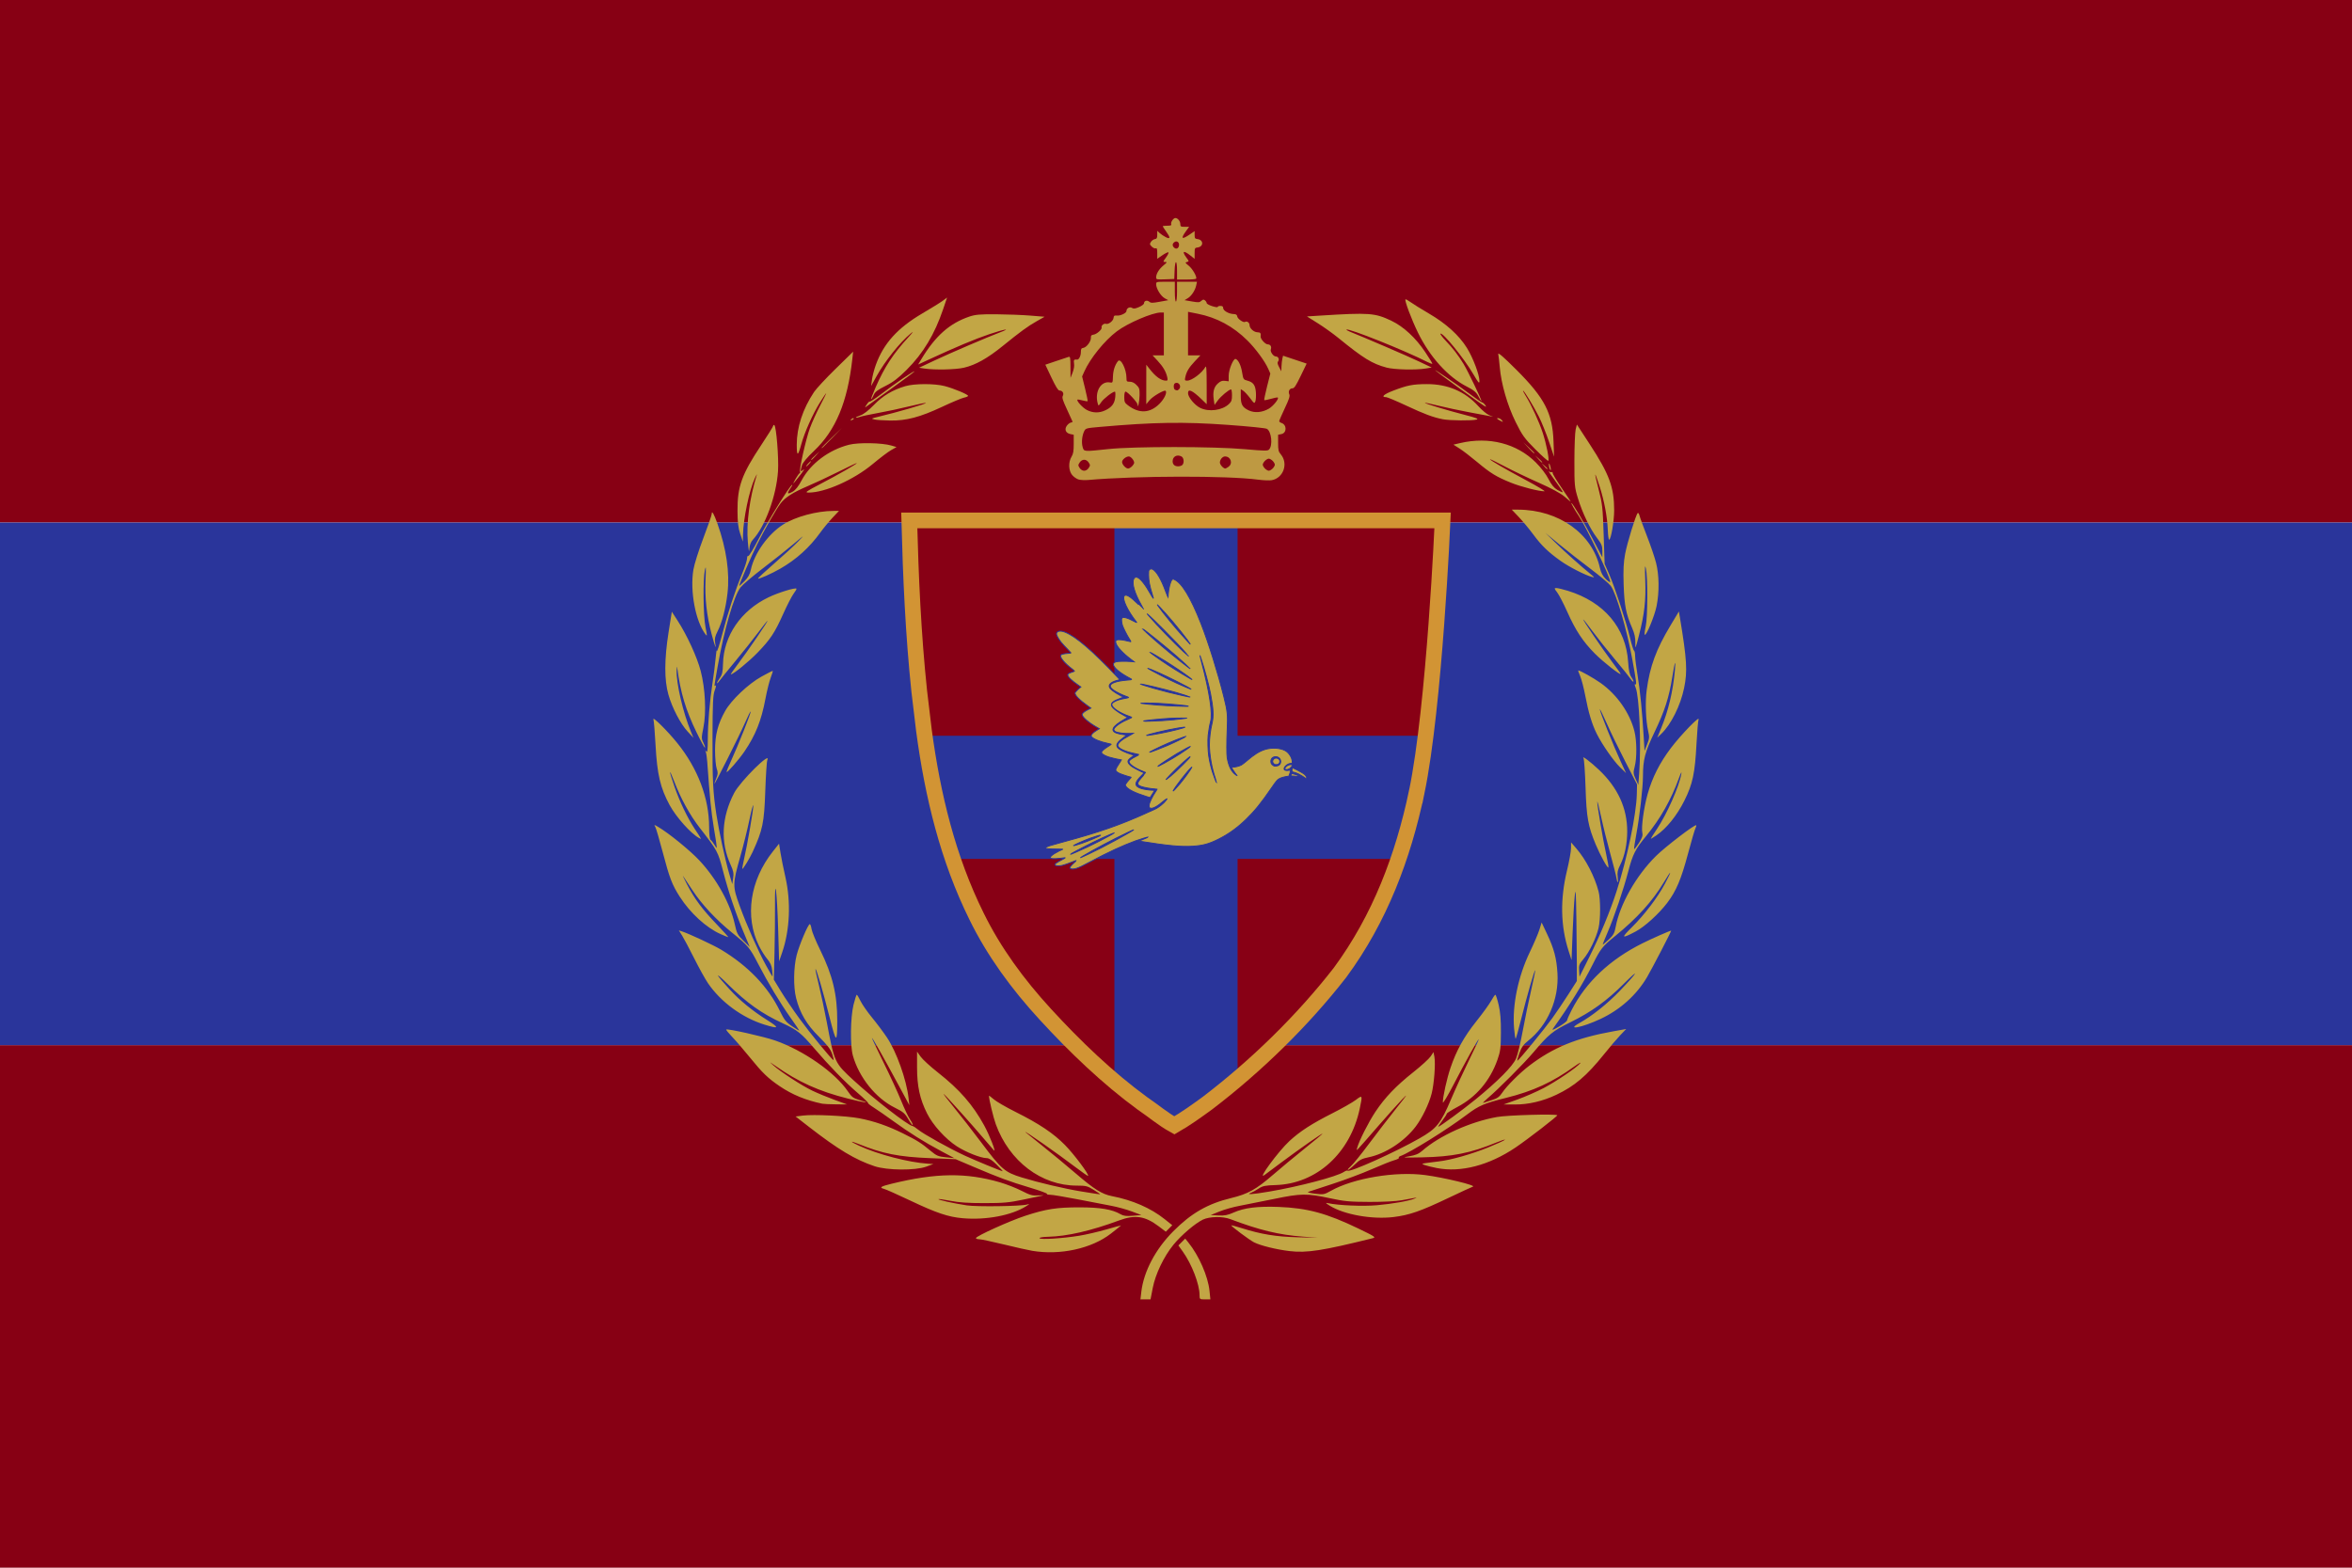 <?xml version="1.0" encoding="UTF-8" standalone="no"?>
<!-- Created with Inkscape (http://www.inkscape.org/) -->

<svg
   xmlns:dc="http://purl.org/dc/elements/1.1/"
   xmlns:cc="http://creativecommons.org/ns#"
   xmlns:rdf="http://www.w3.org/1999/02/22-rdf-syntax-ns#"
   xmlns:svg="http://www.w3.org/2000/svg"
   xmlns="http://www.w3.org/2000/svg"
   xmlns:sodipodi="http://sodipodi.sourceforge.net/DTD/sodipodi-0.dtd"
   xmlns:inkscape="http://www.inkscape.org/namespaces/inkscape"
   version="1.1"
   id="svg2"
   width="900"
   height="600"
   viewBox="0 0 900 600"
   sodipodi:docname="Flag_of_Dasija.svg"
   inkscape:version="0.92.2 (5c3e80d, 2017-08-06)">
  <defs
     id="defs6" />
  <sodipodi:namedview
     pagecolor="#ffffff"
     bordercolor="#666666"
     borderopacity="1"
     objecttolerance="10"
     gridtolerance="10"
     guidetolerance="10"
     inkscape:pageopacity="0"
     inkscape:pageshadow="2"
     inkscape:window-width="1920"
     inkscape:window-height="1012"
     id="namedview4"
     showgrid="false"
     inkscape:zoom="0.66833333"
     inkscape:cx="450"
     inkscape:cy="300"
     inkscape:window-x="-8"
     inkscape:window-y="-8"
     inkscape:window-maximized="1"
     inkscape:current-layer="svg2"
     inkscape:measure-start="0,0"
     inkscape:measure-end="0,0" />
  <g
     style="display:inline"
     id="g1034">
    <g
       id="g874"
       style="display:inline">
      <rect
         style="opacity:1;fill:#870014;fill-opacity:1;fill-rule:nonzero;stroke:none;stroke-width:5.193;stroke-linecap:butt;stroke-miterlimit:4;stroke-dasharray:none;stroke-dashoffset:0;stroke-opacity:1;paint-order:fill markers stroke"
         id="rect817"
         width="900"
         height="200"
         x="-900"
         y="400"
         transform="scale(-1,1)" />
      <rect
         transform="scale(-1,1)"
         y="0"
         x="-900"
         height="200"
         width="900"
         id="rect860"
         style="opacity:1;fill:#870014;fill-opacity:1;fill-rule:nonzero;stroke:none;stroke-width:5.193;stroke-linecap:butt;stroke-miterlimit:4;stroke-dasharray:none;stroke-dashoffset:0;stroke-opacity:1;paint-order:fill markers stroke" />
      <rect
         style="opacity:1;fill:#2a359b;fill-opacity:1;fill-rule:nonzero;stroke:none;stroke-width:5.193;stroke-linecap:butt;stroke-miterlimit:4;stroke-dasharray:none;stroke-dashoffset:0;stroke-opacity:1;paint-order:fill markers stroke"
         id="rect862"
         width="900"
         height="200"
         x="-900"
         y="200"
         transform="scale(-1,1)" />
    </g>
    <g
       id="g1017">
      <path
         style="fill:#c2a645;fill-opacity:1;stroke-width:0.5"
         d="m 436.724,494.433 c 0.937,-7.845 5.419,-16.336 12.248,-23.205 6.883,-6.924 13.154,-10.523 22.116,-12.693 6.427,-1.556 9.572,-3.297 15.952,-8.831 2.89,-2.507 8.351,-7.042 12.136,-10.079 3.785,-3.037 6.881,-5.617 6.881,-5.733 0,-0.313 -8.905,5.908 -15.511,10.836 -3.164,2.36 -6.167,4.598 -6.674,4.975 -3.012,2.234 5.291,-9.081 9.54,-13.001 4.059,-3.745 8.528,-6.631 16.554,-10.692 3.664,-1.854 7.661,-4.133 8.883,-5.066 2.529,-1.93 2.558,-1.865 1.468,3.317 -3.589,17.061 -16.507,28.815 -32.193,29.293 -3.939,0.12 -4.959,0.33 -6.506,1.342 -1.009,0.66 -2.26,1.358 -2.782,1.551 -2.387,0.887 0.14,0.74 6.861,-0.398 11.384,-1.929 25.783,-5.72 28.51,-7.507 0.653,-0.428 1.313,-0.652 1.467,-0.498 0.775,0.775 18.235,-7.076 27.504,-12.368 6.618,-3.779 8.131,-5.663 12.134,-15.115 1.577,-3.722 4.641,-10.383 6.81,-14.803 2.169,-4.419 3.855,-8.035 3.747,-8.035 -0.324,0 -5.172,8.718 -9.6,17.265 -2.282,4.404 -4.154,7.525 -4.161,6.936 -0.024,-2.103 1.52,-9.091 2.923,-13.233 2.248,-6.638 5.175,-11.914 9.87,-17.79 2.39,-2.992 4.935,-6.506 5.654,-7.809 0.72,-1.303 1.462,-2.373 1.65,-2.377 0.188,-0.004 0.751,1.738 1.251,3.871 0.659,2.808 0.899,5.743 0.871,10.634 -0.034,5.942 -0.196,7.198 -1.341,10.427 -2.839,8.006 -8.108,14.209 -15.297,18.009 -2.25,1.189 -4.091,2.354 -4.091,2.589 0,0.235 -0.787,1.458 -1.748,2.717 -0.962,1.26 -1.64,2.29 -1.507,2.29 0.542,0 9.355,-6.466 14.265,-10.465 8.488,-6.914 14.247,-12.725 15.501,-15.638 0.6,-1.394 1.756,-6.169 2.57,-10.611 0.814,-4.442 2.258,-11.437 3.209,-15.546 0.952,-4.109 1.651,-7.549 1.554,-7.646 -0.251,-0.251 -3.064,9.523 -5.285,18.365 -1.041,4.145 -2.016,7.66 -2.167,7.81 -0.15,0.15 -0.434,-1.663 -0.631,-4.029 -0.73,-8.758 1.565,-19.833 6.035,-29.125 1.569,-3.261 3.225,-7.14 3.681,-8.621 l 0.829,-2.691 2.099,4.443 c 2.645,5.598 3.614,9.258 3.959,14.952 0.606,9.996 -3.741,19.978 -11.296,25.94 -1.704,1.344 -2.464,2.442 -3.311,4.781 -0.604,1.669 -0.913,2.92 -0.686,2.78 0.827,-0.511 10.305,-12.092 13.287,-16.235 1.684,-2.34 4.493,-6.506 6.243,-9.258 l 3.182,-5.004 0.005,-5.505 c 0.003,-3.028 -0.081,-11.248 -0.187,-18.266 -0.16,-10.661 -0.263,-12.103 -0.624,-8.758 -0.238,2.202 -0.61,8.62 -0.826,14.263 l -0.394,10.259 -1.124,-3.482 c -3.081,-9.543 -3.287,-19.793 -0.619,-30.798 0.834,-3.441 1.526,-7.269 1.537,-8.508 l 0.021,-2.252 1.955,2.252 c 3.679,4.238 7.071,10.781 8.562,16.515 0.787,3.026 0.783,10.616 -0.006,14.012 -0.873,3.752 -3.579,9.315 -5.777,11.873 -1.607,1.87 -1.799,2.381 -1.663,4.432 l 0.153,2.318 3.832,-7.685 c 4.119,-8.26 7.874,-17.326 10.334,-24.951 4.046,-12.538 7.572,-29.406 7.76,-37.119 l 0.093,-3.84 -4.468,-8.671 c -2.457,-4.769 -5.662,-11.374 -7.122,-14.677 -1.46,-3.303 -2.658,-5.727 -2.663,-5.387 -0.012,0.828 5.38,14.293 7.975,19.914 l 2.073,4.49 -2.315,-2.252 c -2.489,-2.421 -6.838,-8.676 -8.904,-12.805 -1.8,-3.598 -3.16,-8.098 -4.371,-14.47 -0.576,-3.028 -1.468,-6.462 -1.982,-7.632 -0.514,-1.17 -0.828,-2.127 -0.697,-2.127 0.696,0 5.857,2.903 8.534,4.801 6.261,4.438 11.157,11.421 12.936,18.45 0.927,3.662 0.978,10.204 0.105,13.567 -0.59,2.275 -0.556,2.711 0.37,4.738 l 1.02,2.233 0.328,-4.504 c 0.801,-11.005 0.045,-29.343 -1.345,-32.672 -0.405,-0.969 -0.467,-1.509 -0.15,-1.314 0.596,0.368 0.475,-0.645 -1.141,-9.553 -2.054,-11.319 -6.178,-25.37 -8.258,-28.137 -0.667,-0.887 -4.19,-3.849 -7.829,-6.582 -3.639,-2.733 -8.98,-6.918 -11.87,-9.301 l -5.255,-4.331 3.753,3.658 c 3.699,3.605 10.088,9.316 13.512,12.078 1.559,1.257 1.614,1.377 0.5,1.085 -2.563,-0.673 -8.775,-3.854 -11.966,-6.127 -4.768,-3.396 -7.346,-5.889 -10.483,-10.135 -1.525,-2.064 -4,-5.048 -5.501,-6.631 l -2.729,-2.878 2.453,0.011 c 15.565,0.063 28.347,9.185 31.288,22.33 0.414,1.849 1.086,3.111 2.266,4.255 0.923,0.894 1.678,1.363 1.678,1.041 0,-1.762 -9.174,-21 -11.985,-25.134 -1.552,-2.281 -3.114,-5.004 -2.871,-5.004 0.464,0 4.912,7.51 8.353,14.101 l 3.481,6.668 0.011,-2.367 c 0.007,-2.006 -0.299,-2.769 -2.015,-5.004 -2.65,-3.452 -5.589,-9.538 -7.314,-15.149 -1.319,-4.291 -1.384,-4.978 -1.371,-14.513 0.009,-5.505 0.225,-10.862 0.483,-11.905 l 0.469,-1.896 4.915,7.535 c 7.528,11.542 9.347,16.475 9.347,25.341 0,4.119 -1.222,11.201 -1.932,11.201 -0.193,0 -0.416,-1.633 -0.496,-3.628 -0.205,-5.099 -1.323,-11.088 -3.118,-16.69 -0.845,-2.637 -1.604,-4.718 -1.688,-4.625 -0.083,0.094 0.523,2.76 1.347,5.926 1.358,5.215 1.533,6.811 1.868,17.015 l 0.369,11.26 1.755,4.004 c 2.19,4.996 6.442,17.967 7.956,24.272 0.628,2.615 1.323,4.829 1.543,4.921 0.221,0.092 0.406,0.993 0.412,2.002 0.005,1.009 0.451,4.507 0.99,7.772 0.953,5.78 1.701,13.399 2.316,23.589 l 0.302,5.004 0.993,-2.502 c 0.869,-2.191 0.92,-2.814 0.409,-5.004 -0.932,-3.996 -1.195,-11.159 -0.578,-15.748 1.223,-9.087 3.613,-15.582 9.101,-24.731 l 3.222,-5.371 0.358,2.156 c 2.713,16.343 2.973,20.666 1.632,27.16 -1.384,6.699 -4.992,13.94 -8.729,17.519 l -1.552,1.486 1.516,-3.676 c 2.752,-6.673 4.52,-14.11 5.236,-22.026 0.424,-4.685 -0.033,-3.541 -0.988,2.475 -1.239,7.8 -2.893,12.937 -6.788,21.073 -3.693,7.715 -4.416,10.478 -4.437,16.947 -0.014,4.338 -1.293,15.473 -2.549,22.202 -0.558,2.99 -0.929,5.524 -0.823,5.629 0.106,0.106 0.923,-0.935 1.816,-2.314 1.247,-1.925 1.552,-2.836 1.312,-3.928 -0.459,-2.089 0.581,-9.671 2.034,-14.833 1.784,-6.338 4.629,-11.956 8.931,-17.634 3.821,-5.044 11.21,-12.663 10.563,-10.892 -0.201,0.55 -0.558,4.717 -0.793,9.258 -0.584,11.292 -1.465,15.443 -4.622,21.769 -2.857,5.727 -6.811,10.639 -10.737,13.34 -1.176,0.809 -2.138,1.378 -2.138,1.263 0,-0.114 1.038,-1.755 2.306,-3.647 3.896,-5.81 8.562,-16.345 9.397,-21.216 0.176,-1.026 -0.194,-0.38 -0.892,1.559 -2.997,8.324 -7.132,15.652 -12.534,22.212 -4.163,5.055 -5.173,7.031 -6.83,13.362 -1.879,7.175 -5.422,17.652 -7.965,23.55 -1.084,2.514 -1.919,4.622 -1.857,4.685 0.062,0.062 1.081,-0.788 2.262,-1.89 1.794,-1.673 2.235,-2.47 2.67,-4.825 1.598,-8.646 7.833,-19.634 15.398,-27.137 3.605,-3.575 14.96,-12.262 15.423,-11.799 0.12,0.12 -0.011,0.645 -0.291,1.167 -0.28,0.522 -1.554,4.873 -2.832,9.668 -2.611,9.796 -4.517,14.315 -7.949,18.844 -3.22,4.249 -8.652,9.172 -12.154,11.015 -5.403,2.844 -5.643,2.554 -1.385,-1.667 4.857,-4.814 9.82,-11.346 12.634,-16.628 2.848,-5.345 2.657,-5.66 -0.374,-0.618 -4.413,7.343 -10.269,13.799 -18.79,20.719 -4.73,3.84 -5.442,4.745 -8.442,10.719 -3.818,7.603 -8.803,15.667 -15.256,24.679 -0.462,0.646 0.293,0.37 2.377,-0.867 1.68,-0.997 3.056,-2.061 3.057,-2.363 10e-4,-0.303 0.811,-2.127 1.799,-4.054 5.435,-10.601 14.613,-19.242 27.005,-25.427 3.724,-1.859 10.525,-4.85 11.027,-4.85 0.219,0 -7.374,14.637 -9.216,17.766 -4.053,6.884 -10.315,12.508 -17.856,16.036 -6.979,3.265 -13.331,4.517 -8.111,1.598 4.976,-2.782 10.733,-7.367 15.546,-12.382 6.787,-7.071 7.966,-9.138 1.56,-2.735 -6.646,6.643 -12.49,10.85 -20.603,14.833 -6.611,3.245 -8.175,4.522 -14.002,11.425 -3.585,4.248 -13.42,14.111 -17.679,17.729 -1.239,1.052 -1.914,1.786 -1.501,1.63 0.413,-0.156 1.909,-0.643 3.325,-1.083 2.036,-0.633 2.855,-1.225 3.918,-2.831 1.681,-2.54 6.667,-7.518 10.336,-10.319 9.11,-6.955 18.04,-10.609 32.093,-13.133 l 4.986,-0.896 -2.23,2.324 c -1.226,1.278 -4.036,4.576 -6.244,7.328 -6.631,8.267 -11.273,12.209 -18.286,15.532 -5.169,2.449 -10.685,3.74 -15.841,3.709 l -4.299,-0.026 5.292,-1.891 c 2.911,-1.04 7.462,-3.034 10.115,-4.43 4.813,-2.534 12.572,-7.811 13.912,-9.462 0.389,-0.48 -0.531,0.021 -2.045,1.112 -8.573,6.179 -15.978,9.592 -26.42,12.177 -8.211,2.033 -10.36,2.955 -14.893,6.388 -7.365,5.577 -21.657,14.484 -25.443,15.857 -0.521,0.189 -0.796,0.495 -0.611,0.68 0.185,0.185 -0.627,0.607 -1.805,0.938 -1.178,0.331 -5.069,1.888 -8.647,3.46 -3.578,1.572 -10.334,4.1 -15.013,5.619 -4.679,1.519 -8.845,2.883 -9.258,3.031 -0.413,0.148 0.774,0.457 2.637,0.686 3.216,0.395 3.523,0.34 6.05,-1.086 8.585,-4.845 24.709,-7.544 36.102,-6.044 7.266,0.957 19.751,3.982 18.266,4.426 -0.413,0.123 -4.692,2.103 -9.508,4.398 -10.512,5.01 -14.824,6.506 -20.862,7.24 -8.163,0.992 -18.916,-0.917 -24.398,-4.333 -1.631,-1.016 -1.774,-1.21 -0.726,-0.981 3.99,0.871 13.374,1.27 18.766,0.797 5.921,-0.519 12.378,-1.659 14.359,-2.534 1.245,-0.55 1.834,-0.626 -4.905,0.633 -2.086,0.39 -7.046,0.644 -12.261,0.628 -7.62,-0.023 -9.594,-0.207 -15.198,-1.412 -8.787,-1.89 -11.023,-1.862 -21.335,0.268 -4.817,0.995 -10.739,2.178 -13.16,2.628 -2.421,0.45 -5.912,1.432 -7.757,2.183 l -3.354,1.365 2.968,0.153 c 2.321,0.119 3.579,-0.121 5.769,-1.104 4.078,-1.83 9.164,-2.466 17.286,-2.162 10.936,0.41 18.366,2.424 30.476,8.26 6.37,3.07 6.833,3.382 5.505,3.713 -19.174,4.768 -25.262,5.711 -31.813,4.929 -5.095,-0.608 -11.112,-2.092 -13.598,-3.353 -1.766,-0.896 -8.939,-6.246 -8.698,-6.488 0.085,-0.085 1.873,0.391 3.974,1.058 7.343,2.332 13.236,3.293 21.41,3.493 l 7.757,0.189 -5.755,-0.43 c -9.191,-0.687 -16.626,-2.482 -27.775,-6.706 -2.937,-1.113 -7.992,-1.02 -10.497,0.192 -2.98,1.442 -8.292,5.981 -11.256,9.616 -3.681,4.514 -6.893,11.219 -7.926,16.544 l -0.848,4.369 -1.934,0.001 -1.934,10e-4 0.344,-2.878 z m 22.292,1.241 c 0,-4.109 -2.939,-11.764 -6.361,-16.571 l -1.74,-2.444 1.307,-1.307 1.307,-1.307 1.207,1.499 c 4.071,5.055 7.518,12.939 8.088,18.501 l 0.335,3.265 h -2.071 c -2.005,0 -2.071,-0.052 -2.071,-1.637 z m -64,-16.944 c -1.483,-0.246 -6.388,-1.346 -10.901,-2.444 -4.513,-1.098 -8.761,-1.996 -9.44,-1.996 -0.679,0 -1.235,-0.191 -1.235,-0.424 0,-0.756 12.92,-6.603 18.926,-8.564 7.952,-2.597 12.051,-3.228 20.859,-3.213 7.838,0.013 12.34,0.77 15.506,2.606 1.182,0.685 2.215,0.817 4.762,0.606 l 3.253,-0.269 -3.619,-1.362 c -1.99,-0.749 -5.481,-1.716 -7.757,-2.15 -2.276,-0.433 -8.146,-1.566 -13.045,-2.516 -4.899,-0.951 -9.609,-1.729 -10.468,-1.729 -0.859,0 -1.408,-0.153 -1.222,-0.339 0.186,-0.186 -2.76,-1.267 -6.548,-2.401 -7.911,-2.369 -11.632,-3.741 -21.396,-7.893 l -7.003,-2.978 -9.762,-0.399 c -12.042,-0.492 -18.194,-1.712 -27.402,-5.433 -3.507,-1.417 -3.349,-0.984 0.25,0.687 7.145,3.319 18.973,6.395 26.398,6.867 l 2.002,0.127 -2.752,1.001 c -4.218,1.534 -14.935,1.444 -19.768,-0.166 -7.356,-2.45 -13.989,-6.432 -25.118,-15.075 l -5.1,-3.961 2.844,-0.355 c 4.027,-0.503 16.601,0.106 21.494,1.042 5.695,1.089 11,2.922 16.818,5.814 5.427,2.697 6.869,3.611 10.581,6.706 2.196,1.831 2.901,2.126 5.755,2.41 l 3.253,0.324 -5.041,-2.689 c -6.509,-3.472 -12.266,-7.081 -18.365,-11.514 -2.689,-1.955 -6.005,-4.254 -7.368,-5.11 -1.363,-0.856 -2.373,-1.662 -2.245,-1.79 0.128,-0.128 -1.643,-1.845 -3.938,-3.814 -4.907,-4.212 -10.994,-10.465 -16.708,-17.162 -4.91,-5.755 -6.407,-6.95 -11.86,-9.469 -8.238,-3.806 -13.736,-7.716 -21.267,-15.123 -5.24,-5.154 -4.765,-3.985 0.881,2.167 3.873,4.22 8.688,8.151 14.303,11.676 4.829,3.032 4.573,3.464 -1.029,1.736 -8.52,-2.628 -16.747,-8.667 -21.656,-15.897 -1.051,-1.547 -3.422,-5.831 -5.271,-9.519 -1.848,-3.689 -3.92,-7.593 -4.605,-8.677 l -1.244,-1.971 1.118,0.355 c 2.638,0.837 12.11,5.255 15.036,7.012 10.344,6.214 18.009,14.209 22.529,23.5 1.669,3.432 2.339,4.267 4.688,5.846 1.507,1.014 2.74,1.758 2.74,1.653 0,-0.104 -1.483,-2.285 -3.296,-4.845 -4.073,-5.754 -8.695,-13.432 -12.443,-20.67 -3.264,-6.303 -3.867,-7.023 -10.106,-12.065 -6.015,-4.861 -11.48,-10.725 -15.051,-16.154 -1.591,-2.418 -3.184,-4.827 -3.541,-5.354 -0.357,-0.527 0.283,0.844 1.422,3.046 2.891,5.587 5.844,9.567 11.362,15.317 2.614,2.723 4.619,4.951 4.455,4.951 -0.164,0 -1.486,-0.531 -2.939,-1.18 -5.532,-2.47 -11.611,-8.04 -15.644,-14.334 -2.915,-4.55 -3.892,-7.104 -6.482,-16.942 -1.247,-4.736 -2.517,-9.08 -2.824,-9.653 -0.557,-1.041 -0.555,-1.041 1.033,-0.11 4.067,2.383 12.268,9.056 15.833,12.883 6.61,7.096 11.796,16.464 13.523,24.428 0.754,3.479 1.071,4.082 3.278,6.256 l 2.444,2.405 -2.299,-5.49 c -3.101,-7.403 -5.892,-15.719 -7.976,-23.763 -1.867,-7.205 -2.076,-7.591 -8.815,-16.287 -3.825,-4.936 -7.273,-11.187 -9.799,-17.766 -2.192,-5.71 -2.121,-4.369 0.109,2.036 1.98,5.688 4.902,11.782 7.662,15.98 2.894,4.401 2.777,4.155 1.695,3.575 -3.085,-1.651 -8.756,-8.002 -11.236,-12.583 -3.578,-6.61 -4.785,-11.766 -5.396,-23.051 -0.262,-4.833 -0.629,-9.225 -0.817,-9.759 -0.501,-1.425 5.383,4.405 9.122,9.038 7.892,9.78 12.197,21.153 12.197,32.228 0,2.682 0.218,4.63 0.541,4.83 0.298,0.184 0.972,1.042 1.499,1.906 1.188,1.948 1.201,2.306 -0.242,-6.551 -1.041,-6.394 -1.503,-11.024 -2.511,-25.157 -0.108,-1.514 -0.351,-3.203 -0.54,-3.753 -0.277,-0.807 -0.239,-0.855 0.196,-0.25 0.4,0.556 0.543,-0.612 0.552,-4.504 0.014,-6.269 0.731,-14.89 1.81,-21.769 0.432,-2.752 0.957,-6.919 1.167,-9.258 0.21,-2.34 0.423,-3.691 0.473,-3.003 0.05,0.688 0.971,-2.127 2.045,-6.256 2.172,-8.344 4.945,-16.771 7.7,-23.402 1.002,-2.412 1.822,-4.958 1.822,-5.66 0,-0.701 0.211,-1.145 0.468,-0.986 0.257,0.159 2.103,-2.898 4.101,-6.794 3.339,-6.51 12.007,-20.46 12.713,-20.46 0.166,0 -0.189,0.689 -0.788,1.53 -1.365,1.918 -1.067,2.257 0.979,1.113 1.052,-0.588 2.202,-2.039 3.38,-4.265 3.41,-6.443 10.444,-11.741 18.181,-13.696 3.63,-0.917 12.652,-0.742 16.212,0.314 l 1.95,0.578 -2.091,1.188 c -1.15,0.653 -4.279,3.019 -6.954,5.256 -7.232,6.051 -18.346,11.009 -24.6,10.974 -1.586,-0.01 -1.067,-0.383 4.723,-3.406 6.68,-3.487 13.762,-7.555 13.762,-7.904 0,-0.108 -3.096,1.354 -6.881,3.248 -3.785,1.895 -9.133,4.402 -11.886,5.571 -5.705,2.425 -8.692,4.323 -10.451,6.643 -1.683,2.22 -5.923,9.628 -8.903,15.556 -2.117,4.21 -6.92,15.313 -6.92,15.995 0,0.122 0.884,-0.663 1.965,-1.744 1.452,-1.452 2.108,-2.633 2.513,-4.522 1.326,-6.184 6.569,-13.515 12.286,-17.18 4.699,-3.012 12.938,-5.241 19.376,-5.241 h 2.038 l -2.475,2.627 c -1.361,1.445 -3.451,3.979 -4.645,5.63 -4.176,5.779 -9.169,10.292 -15.296,13.826 -3.386,1.953 -8.249,4.115 -8.56,3.804 -0.113,-0.113 2.668,-2.698 6.179,-5.745 3.511,-3.047 7.623,-6.828 9.137,-8.402 2.637,-2.742 2.563,-2.702 -1.752,0.949 -2.477,2.096 -7.7,6.245 -11.607,9.218 -3.907,2.974 -7.794,6.277 -8.639,7.34 -2.526,3.178 -6.292,16.201 -8.761,30.292 -1.477,8.428 -1.394,7.655 -0.784,7.278 0.267,-0.165 0.12,0.666 -0.327,1.847 -0.684,1.808 -0.82,4.678 -0.861,18.161 -0.049,16.473 0.177,20.896 1.507,29.526 0.964,6.253 3.352,17.247 4.888,22.509 l 1.166,3.993 0.34,-2.27 c 0.277,-1.85 0.102,-2.791 -0.946,-5.08 -3.979,-8.691 -3.514,-18.269 1.335,-27.547 2.344,-4.484 14.3,-16.324 12.68,-12.557 -0.221,0.514 -0.568,5.776 -0.772,11.694 -0.424,12.306 -0.99,15.034 -4.881,23.521 -1.06,2.313 -3.676,6.602 -3.894,6.384 -0.094,-0.094 0.164,-1.611 0.574,-3.37 1.281,-5.491 3.792,-20.025 3.615,-20.924 -0.093,-0.471 -0.776,2.07 -1.518,5.649 -0.742,3.578 -2.279,9.771 -3.414,13.762 -3.034,10.664 -3.046,11.479 -0.298,19.017 2.76,7.57 6.951,17.043 10.081,22.785 1.271,2.332 2.384,4.239 2.473,4.239 0.089,0 0.044,-1.07 -0.101,-2.377 -0.19,-1.71 -0.718,-2.91 -1.883,-4.277 -0.891,-1.045 -2.313,-3.309 -3.161,-5.031 -5.508,-11.188 -3.48,-25.019 5.294,-36.108 l 2.376,-3.003 0.554,3.503 c 0.305,1.927 1.152,6.12 1.883,9.319 2.165,9.479 1.697,20.269 -1.252,28.835 l -1.165,3.384 -0.356,-12.011 c -0.44,-14.859 -1.311,-21.668 -1.216,-9.508 0.035,4.404 -0.05,12.624 -0.188,18.266 l -0.25,10.259 2.657,4.372 c 1.461,2.405 4.642,7.097 7.067,10.427 4.32,5.93 12.504,15.9 13.094,15.952 0.164,0.015 -0.066,-1.043 -0.511,-2.351 -0.611,-1.794 -1.864,-3.421 -5.104,-6.631 -4.663,-4.619 -7.215,-8.949 -8.688,-14.743 -1.073,-4.22 -0.977,-11.764 0.207,-16.397 0.993,-3.883 4.392,-11.898 5.045,-11.898 0.202,0 0.505,0.863 0.674,1.918 0.169,1.055 1.647,4.642 3.286,7.971 4.763,9.678 6.545,17.078 6.536,27.144 -0.007,8.886 -0.404,8.682 -2.982,-1.537 -2.453,-9.722 -5.053,-18.611 -5.356,-18.308 -0.099,0.099 0.486,2.859 1.301,6.134 0.814,3.275 2.18,9.67 3.035,14.211 2.908,15.454 2.955,15.556 10.374,22.362 7.771,7.129 20.63,17.11 22.373,17.366 0.354,0.052 1.343,0.683 2.197,1.402 1.948,1.639 12.038,7.254 17.92,9.971 4.108,1.898 13.942,5.95 14.44,5.95 0.119,0 -0.91,-1.126 -2.286,-2.502 -1.753,-1.753 -2.907,-2.505 -3.855,-2.513 -2.25,-0.018 -7.981,-2.291 -11.415,-4.528 -4.381,-2.855 -9.13,-8.102 -11.377,-12.572 -2.758,-5.487 -3.833,-10.427 -3.833,-17.619 v -6.044 l 1.376,1.936 c 0.757,1.065 3.741,3.795 6.631,6.067 8.231,6.471 13.35,12.335 17.689,20.261 2.066,3.775 4.731,10.619 3.703,9.508 -0.382,-0.413 -2.03,-2.327 -3.661,-4.254 -4.533,-5.355 -14.47,-16.429 -15.496,-17.269 -0.502,-0.411 1.211,1.843 3.806,5.009 2.595,3.166 7.343,9.265 10.551,13.553 7.651,10.227 8.97,11.363 15.531,13.37 6.513,1.993 16.197,4.27 22.675,5.332 6.124,1.004 7.256,1.165 7.256,1.029 0,-0.058 -1.141,-0.815 -2.535,-1.682 -2.273,-1.413 -2.936,-1.576 -6.401,-1.576 -13.557,0 -25.809,-9.288 -30.989,-23.493 -0.947,-2.598 -2.612,-9.534 -2.612,-10.884 0,-0.142 0.802,0.446 1.783,1.307 0.98,0.861 4.753,3.05 8.382,4.865 9.054,4.527 14.425,8.122 18.903,12.653 3.452,3.493 9.332,11.348 8.854,11.826 -0.108,0.108 -2.436,-1.511 -5.172,-3.598 -6.418,-4.895 -19.865,-14.289 -18.738,-13.09 0.138,0.146 3.065,2.507 6.506,5.245 3.441,2.739 9.071,7.4 12.511,10.359 7.238,6.225 10.186,8.082 14.012,8.828 7.946,1.55 14.854,4.566 20.184,8.814 l 2.918,2.326 -1.236,1.236 -1.236,1.236 -2.705,-2.043 c -5.251,-3.965 -9.039,-4.53 -15.171,-2.263 -10.754,3.975 -19.848,6.071 -27.132,6.252 -2.128,0.053 -3.491,0.285 -3.318,0.564 0.374,0.606 8.856,0.069 15.186,-0.96 2.615,-0.425 7.288,-1.508 10.384,-2.406 3.097,-0.898 5.63,-1.586 5.63,-1.529 0,0.057 -1.755,1.465 -3.9,3.127 -7.403,5.739 -19.377,8.36 -30.074,6.583 z m -26.655,-12.482 c -5.529,-0.486 -10.044,-2.006 -20.007,-6.736 -4.852,-2.303 -9.428,-4.34 -10.171,-4.527 -1.848,-0.464 -1.136,-0.925 2.978,-1.931 17.027,-4.164 28.531,-4.311 41.512,-0.532 2.464,0.717 6.179,2.176 8.257,3.241 3.301,1.692 4.125,1.914 6.53,1.755 1.514,-0.1 2.189,-0.07 1.501,0.065 -0.688,0.136 -4.066,0.84 -7.507,1.564 -5.334,1.123 -7.509,1.319 -14.763,1.324 -6.112,0.004 -9.756,-0.24 -12.943,-0.871 -2.44,-0.483 -4.535,-0.778 -4.656,-0.657 -0.277,0.277 5.884,1.633 10.843,2.387 3.823,0.581 20.555,0.354 23.02,-0.313 1.14,-0.308 1.117,-0.253 -0.25,0.612 -5.607,3.546 -15.404,5.405 -24.346,4.618 z m 148.518,-19.871 c 0.859,-0.75 3.993,-4.628 6.963,-8.619 2.97,-3.991 7.743,-10.184 10.606,-13.762 4.069,-5.086 4.529,-5.796 2.105,-3.253 -1.705,1.789 -5.749,6.293 -8.986,10.009 -9.376,10.763 -8.609,9.97 -8.22,8.508 0.699,-2.622 4.337,-9.812 6.958,-13.751 3.64,-5.471 7.884,-9.903 14.523,-15.17 3.022,-2.397 5.993,-5.104 6.602,-6.016 l 1.109,-1.658 0.348,1.854 c 0.471,2.509 -0.124,10.363 -1.061,14.008 -1.018,3.963 -3.631,9.368 -6.114,12.647 -4.305,5.685 -11.603,10.444 -18.009,11.743 -2.568,0.521 -3.507,1.009 -5.274,2.743 -1.182,1.16 -2.366,2.103 -2.631,2.096 -0.265,-0.006 0.222,-0.627 1.081,-1.376 z m 32.968,0.674 c -1.927,-0.377 -4.066,-0.903 -4.754,-1.169 -1.191,-0.461 -1.155,-0.499 0.751,-0.78 1.101,-0.163 3.24,-0.435 4.754,-0.605 4.538,-0.51 12.39,-2.728 18.722,-5.29 3.279,-1.326 6.205,-2.655 6.503,-2.953 0.298,-0.298 -1.12,0.144 -3.152,0.981 -9.938,4.098 -16.898,5.491 -28.579,5.721 -7.358,0.144 -7.898,0.102 -4.955,-0.391 2.512,-0.421 3.728,-0.929 5.084,-2.124 6.547,-5.772 18.407,-11.128 28.65,-12.94 3.985,-0.705 22.453,-1.235 23.027,-0.661 0.262,0.262 -11.334,9.222 -16.01,12.372 -10.106,6.807 -20.904,9.624 -30.039,7.839 z M 347.542,428.307 c -1.251,-2.19 -1.96,-2.791 -5.166,-4.379 -7.257,-3.594 -13.691,-11.602 -16.028,-19.95 -1.068,-3.814 -0.929,-14.582 0.25,-19.392 0.523,-2.133 1.086,-3.869 1.251,-3.858 0.165,0.011 0.808,1.081 1.428,2.377 0.62,1.296 2.609,4.158 4.419,6.36 1.81,2.202 4.383,5.641 5.719,7.643 3.658,5.484 7.447,16.115 8.245,23.134 l 0.313,2.752 -4.216,-7.816 c -5.658,-10.488 -9.864,-17.957 -10.111,-17.957 -0.112,0 1.882,4.228 4.432,9.395 2.549,5.167 5.59,11.772 6.758,14.677 1.168,2.905 2.697,6.127 3.398,7.159 0.701,1.032 1.159,1.993 1.017,2.134 -0.142,0.142 -0.91,-0.884 -1.708,-2.28 z m -32.904,-5.886 c -6.272,-1.304 -11.525,-3.464 -16.285,-6.696 -4.506,-3.06 -6.59,-5.071 -11.398,-10.996 -2.345,-2.89 -5.395,-6.431 -6.777,-7.87 -1.383,-1.438 -2.414,-2.708 -2.293,-2.822 0.463,-0.433 14.467,2.706 18.752,4.204 10.875,3.802 22.881,12.203 27.803,19.457 1.465,2.159 2.092,2.632 4.39,3.312 5.003,1.48 2.355,1.142 -4.433,-0.566 -11.077,-2.788 -18.862,-6.305 -27.722,-12.526 -2.39,-1.678 -2.442,-1.692 -0.803,-0.226 2.891,2.587 11.006,7.859 15.054,9.78 2.087,0.99 5.915,2.57 8.508,3.511 l 4.714,1.711 -4.254,-0.033 c -2.34,-0.018 -4.704,-0.127 -5.255,-0.241 z m 303.905,-86.378 c -0.124,-0.895 -1.182,-5.066 -2.351,-9.269 -1.169,-4.204 -2.762,-10.622 -3.539,-14.263 -0.777,-3.641 -1.433,-6.169 -1.456,-5.619 -0.058,1.356 2.241,14.801 3.485,20.389 0.553,2.484 0.903,4.621 0.777,4.747 -0.35,0.35 -3.115,-4.672 -4.835,-8.784 -2.946,-7.042 -3.55,-10.414 -3.911,-21.857 -0.183,-5.78 -0.538,-10.835 -0.789,-11.233 -0.734,-1.162 2.724,1.447 5.899,4.451 7.253,6.863 10.849,14.704 10.833,23.619 -0.009,4.849 -0.976,9.448 -2.706,12.861 -0.939,1.853 -1.154,2.885 -0.939,4.494 0.154,1.149 0.163,2.089 0.019,2.089 -0.144,0 -0.363,-0.732 -0.486,-1.626 z M 273.351,299.975 c 0,-0.205 0.342,-1.192 0.761,-2.194 0.635,-1.521 0.657,-2.117 0.133,-3.612 -0.349,-0.996 -0.629,-4.122 -0.629,-7.045 -0.002,-5.883 1.069,-10.037 3.869,-15.013 2.36,-4.193 8.858,-10.352 13.855,-13.132 2.325,-1.293 4.29,-2.289 4.367,-2.212 0.077,0.077 -0.289,1.269 -0.813,2.649 -0.524,1.38 -1.424,5.003 -1.999,8.051 -1.582,8.384 -3.77,13.871 -8.037,20.158 -2.04,3.005 -6.516,8.161 -6.821,7.856 -0.105,-0.105 0.683,-2.084 1.751,-4.398 2.659,-5.763 7.72,-18.492 7.457,-18.756 -0.118,-0.118 -1.065,1.756 -2.105,4.164 -1.981,4.589 -11.79,24.129 -11.79,23.485 z m -6.847,-19.746 c -4.07,-8.375 -6.137,-15.26 -7.321,-24.383 -0.137,-1.053 -0.217,-0.818 -0.27,0.788 -0.161,4.914 2.456,16.116 5.47,23.412 l 0.96,2.324 -2.18,-2.346 c -2.772,-2.984 -5.956,-9.089 -7.404,-14.197 -1.593,-5.62 -1.569,-13.502 0.071,-23.846 l 1.247,-7.86 2.173,3.356 c 3.663,5.656 7.504,14.032 8.884,19.37 1.753,6.785 2.181,15.905 1.016,21.657 -0.763,3.767 -0.766,4.238 -0.037,5.648 0.438,0.846 0.726,1.742 0.64,1.991 -0.085,0.249 -1.548,-2.412 -3.25,-5.914 z m 7.875,-18.801 c -0.015,-0.233 0.474,-1.125 1.084,-1.983 0.889,-1.248 1.128,-2.327 1.198,-5.4 0.245,-10.738 6.859,-20.382 17.459,-25.459 3.704,-1.774 10.172,-3.772 10.653,-3.29 0.114,0.114 -0.362,0.954 -1.057,1.867 -0.696,0.913 -2.49,4.391 -3.988,7.729 -3.288,7.328 -4.887,9.749 -9.827,14.877 -3.309,3.435 -9.322,8.329 -10.235,8.329 -0.173,0 1.148,-1.918 2.937,-4.263 3.347,-4.387 11.443,-16.255 11.088,-16.255 -0.109,0 -1.765,2.083 -3.679,4.629 -1.914,2.546 -5.832,7.466 -8.707,10.933 -2.875,3.467 -5.604,6.845 -6.064,7.507 -0.46,0.662 -0.848,1.012 -0.863,0.78 z m 349.51,-1.686 c -0.501,-0.764 -3.178,-4.093 -5.949,-7.397 -2.771,-3.304 -6.581,-8.091 -8.466,-10.637 -1.885,-2.546 -3.522,-4.629 -3.638,-4.629 -0.348,0 7.519,11.575 11.037,16.24 1.807,2.396 3.285,4.466 3.285,4.599 0,0.693 -6.679,-4.549 -9.829,-7.715 -4.594,-4.617 -7.42,-8.891 -10.622,-16.061 -1.397,-3.129 -3.121,-6.45 -3.831,-7.382 -1.196,-1.568 -1.22,-1.693 -0.318,-1.693 0.536,0 2.517,0.476 4.404,1.058 13.836,4.268 22.199,14.144 23.048,27.217 0.216,3.32 0.551,4.873 1.277,5.909 0.541,0.773 0.878,1.512 0.747,1.642 -0.13,0.13 -0.647,-0.388 -1.148,-1.153 z m 1.881,-13.655 c 0.048,-1.985 -0.301,-3.599 -1.252,-5.786 -2.333,-5.365 -2.958,-8.561 -3.22,-16.484 -0.188,-5.677 -0.051,-8.559 0.562,-11.824 0.792,-4.219 4.042,-14.793 4.798,-15.612 0.209,-0.227 0.533,0.224 0.72,1.001 0.187,0.777 1.463,4.284 2.836,7.793 1.373,3.509 2.938,8.105 3.477,10.214 1.201,4.694 1.281,11.235 0.203,16.581 -0.76,3.769 -3.968,11.54 -4.531,10.977 -0.156,-0.156 0.012,-1.597 0.373,-3.201 0.775,-3.44 0.825,-18.766 0.073,-22.184 -0.38,-1.727 -0.439,-0.677 -0.252,4.504 0.281,7.794 -0.294,12.868 -2.381,21.019 -1.374,5.367 -1.469,5.569 -1.407,3.003 z M 272.24,242.459 c -1.853,-7.061 -2.562,-13.544 -2.258,-20.643 0.202,-4.699 0.149,-5.515 -0.242,-3.753 -0.798,3.597 -0.652,17.7 0.227,21.995 0.674,3.292 0.676,3.615 0.014,2.752 -3.835,-4.997 -6.007,-16.543 -4.654,-24.748 0.342,-2.077 2.049,-7.499 3.82,-12.139 1.761,-4.612 3.201,-8.767 3.201,-9.233 0,-1.483 0.841,-0.048 2.189,3.733 3.436,9.642 4.754,18.791 3.84,26.657 -0.678,5.829 -2.06,11.117 -3.809,14.569 -0.951,1.878 -1.177,2.898 -0.931,4.209 0.632,3.367 -0.068,1.665 -1.397,-3.399 z m 13.924,-35.08 c -0.624,-7.172 0.642,-16.659 3.417,-25.599 0.171,-0.55 -0.161,0.013 -0.737,1.251 -2.132,4.583 -4.415,15.497 -4.534,21.68 l -0.05,2.591 -1.011,-3.003 c -0.771,-2.288 -1.019,-4.373 -1.044,-8.758 -0.053,-9.346 1.616,-13.976 9.088,-25.216 2.518,-3.787 4.578,-7.108 4.578,-7.379 0,-0.271 0.194,-0.373 0.43,-0.227 0.756,0.467 1.732,12.659 1.408,17.585 -0.622,9.476 -4.922,21.21 -9.617,26.247 -0.777,0.833 -1.222,2.003 -1.333,3.503 -0.12,1.627 -0.286,0.884 -0.596,-2.676 z M 598.64,190.043 c -1.421,-1.228 -5.021,-3.169 -9.759,-5.262 -4.129,-1.824 -10.04,-4.654 -13.137,-6.288 -3.097,-1.634 -5.63,-2.874 -5.63,-2.756 0,0.38 5.75,3.725 13.871,8.068 4.344,2.323 7.495,4.226 7.001,4.227 -2.172,0.007 -8.943,-1.727 -12.779,-3.273 -5.6,-2.258 -7.851,-3.635 -13,-7.953 -2.394,-2.007 -5.409,-4.319 -6.701,-5.138 l -2.35,-1.489 2.6,-0.607 c 11,-2.568 21.656,0.165 28.931,7.418 1.951,1.945 3.945,4.557 4.854,6.358 1.077,2.133 2.1,3.386 3.383,4.143 1.012,0.597 1.932,0.994 2.044,0.881 0.112,-0.112 -1.193,-2.092 -2.901,-4.399 -1.708,-2.307 -2.764,-3.915 -2.348,-3.574 0.416,0.342 0.905,0.473 1.086,0.292 0.181,-0.181 0.329,-0.016 0.329,0.366 0,0.382 1.59,3.01 3.533,5.839 1.943,2.829 3.463,5.132 3.378,5.118 -0.085,-0.014 -1.168,-0.901 -2.407,-1.971 z m -294.136,-6.886 c 0.601,-1.032 1.27,-1.952 1.488,-2.045 0.217,-0.092 0.286,-0.344 0.153,-0.56 -0.423,-0.684 2.238,-12.505 3.741,-16.625 0.795,-2.178 2.566,-6.09 3.937,-8.693 1.37,-2.603 2.412,-4.732 2.314,-4.732 -0.097,0 -1.208,1.655 -2.469,3.678 -2.714,4.354 -5.832,11.363 -7.058,15.867 -1.275,4.682 -1.731,4.722 -1.731,0.153 0,-6.692 2.297,-13.682 6.638,-20.198 0.825,-1.239 4.524,-5.214 8.221,-8.834 l 6.721,-6.582 -0.315,2.829 c -1.83,16.458 -6.351,27.298 -14.669,35.173 -2.673,2.53 -4.331,4.523 -4.629,5.563 -0.683,2.381 -0.583,2.638 0.614,1.58 0.593,-0.524 -0.005,0.454 -1.331,2.174 -1.326,1.72 -2.479,3.128 -2.564,3.128 -0.084,0 0.339,-0.845 0.94,-1.877 z m 288.443,-3.898 c -0.172,-0.447 -0.293,-1.189 -0.269,-1.648 0.024,-0.459 0.241,-0.171 0.484,0.641 0.472,1.58 0.305,2.361 -0.215,1.007 z m -2.111,-0.856 -0.953,-1.126 1.126,0.953 c 0.619,0.524 1.126,1.031 1.126,1.126 0,0.4 -0.403,0.105 -1.299,-0.953 z m -281.703,-0.876 c 0.498,-0.55 1.018,-1.001 1.156,-1.001 0.138,0 -0.157,0.45 -0.656,1.001 -0.498,0.55 -1.018,1.001 -1.156,1.001 -0.138,0 0.157,-0.45 0.656,-1.001 z m 279.461,-1.877 -1.213,-1.376 1.376,1.213 c 0.757,0.667 1.376,1.287 1.376,1.376 0,0.392 -0.405,0.073 -1.539,-1.213 z m -1.101,-3.689 c -4.169,-4.18 -4.992,-5.322 -7.532,-10.448 -3.141,-6.339 -5.53,-14.607 -6.08,-21.035 -0.176,-2.056 -0.432,-4.276 -0.569,-4.934 -0.174,-0.837 1.914,0.965 6.96,6.005 10.8,10.789 13.815,16.624 14.191,27.469 l 0.2,5.755 -1.954,-5.772 c -1.075,-3.175 -2.798,-7.446 -3.828,-9.493 -1.957,-3.886 -5.675,-10.007 -6.078,-10.007 -0.129,0 0.361,0.957 1.088,2.127 2.136,3.435 5.073,9.836 6.449,14.053 1.396,4.277 2.576,10.229 2.12,10.685 -0.158,0.158 -2.393,-1.825 -4.967,-4.406 z m -277.109,3.908 c 0,-0.086 0.732,-0.818 1.626,-1.626 l 1.626,-1.47 -1.47,1.626 c -1.37,1.516 -1.783,1.856 -1.783,1.47 z m 274.471,-4.473 -1.978,-2.127 2.127,1.978 c 1.17,1.088 2.127,2.045 2.127,2.127 0,0.379 -0.436,-2.5e-4 -2.276,-1.978 z m -270.467,-0.013 c 0,-0.076 1.745,-1.821 3.878,-3.878 l 3.878,-3.741 -3.741,3.878 c -3.474,3.602 -4.016,4.107 -4.016,3.741 z m 259.231,-10.622 c -0.861,-0.492 -0.997,-0.721 -0.437,-0.733 0.448,-0.011 1.095,0.32 1.437,0.733 0.762,0.918 0.605,0.918 -1.001,0 z m -247.854,-0.312 c 0.339,-0.342 0.743,-0.496 0.897,-0.342 0.154,0.154 -0.124,0.434 -0.617,0.622 -0.713,0.272 -0.771,0.214 -0.28,-0.28 z m 8.891,0.103 c -1.416,-0.322 -1.345,-0.378 1.251,-0.996 7.318,-1.741 18.692,-5.042 18.396,-5.338 -0.119,-0.119 -2.915,0.451 -6.213,1.266 -3.298,0.816 -8.655,1.959 -11.906,2.541 -3.251,0.582 -6.476,1.273 -7.167,1.536 -0.691,0.263 -1.353,0.381 -1.471,0.263 -0.118,-0.118 0.639,-0.496 1.681,-0.84 1.191,-0.393 3.11,-1.875 5.163,-3.989 3.427,-3.528 7.125,-5.745 11.991,-7.189 3.483,-1.034 11.189,-1.056 15.097,-0.043 3.421,0.887 8.959,3.2 8.959,3.743 0,0.205 -0.697,0.512 -1.549,0.682 -0.852,0.17 -4.624,1.752 -8.382,3.514 -8.425,3.951 -13.634,5.331 -19.815,5.25 -2.494,-0.033 -5.209,-0.213 -6.035,-0.4 z m 217.481,-0.085 c -3.783,-0.742 -7.048,-1.961 -14.121,-5.27 -3.755,-1.757 -7.176,-3.194 -7.602,-3.194 -2.094,0 -0.946,-1.078 2.609,-2.449 5.477,-2.112 7.606,-2.529 12.983,-2.543 7.969,-0.021 14.549,2.796 19.666,8.418 1.416,1.556 3.277,3.113 4.135,3.459 l 1.56,0.63 -1.459,-0.285 c -0.803,-0.157 -4.406,-0.835 -8.007,-1.506 -3.601,-0.672 -8.785,-1.78 -11.519,-2.464 -2.734,-0.683 -5.044,-1.17 -5.133,-1.081 -0.226,0.226 9.032,3.013 15.538,4.676 4.099,1.048 5.144,1.471 4.254,1.721 -1.693,0.475 -10.29,0.4 -12.904,-0.113 z m -220.472,-5.66 c 0.481,-0.734 0.983,-1.225 1.117,-1.092 0.133,0.133 1.961,-1.054 4.061,-2.638 6.272,-4.732 13.077,-9.37 13.077,-8.912 0,0.126 -3.877,3.011 -8.615,6.41 -4.738,3.399 -9.042,6.492 -9.564,6.873 -0.922,0.673 -0.925,0.655 -0.075,-0.641 z m 227.35,-5.769 c -5.142,-3.737 -9.533,-6.996 -9.759,-7.243 -0.757,-0.829 8.747,5.658 13.113,8.951 2.377,1.792 4.501,3.259 4.721,3.259 0.475,0 1.754,1.458 1.47,1.676 -0.108,0.083 -4.403,-2.906 -9.545,-6.643 z m 6.644,2.558 c -0.752,-1.474 -1.728,-2.291 -4.295,-3.594 -7.289,-3.7 -14.22,-11.351 -18.816,-20.772 -2.437,-4.995 -5.153,-12.237 -4.744,-12.646 0.119,-0.119 0.963,0.334 1.876,1.007 0.913,0.673 4.126,2.666 7.141,4.429 6.576,3.846 11.496,8.307 14.509,13.156 2.316,3.727 4.782,10.25 4.782,12.648 0,1.165 -0.394,0.727 -2.329,-2.59 -3.526,-6.045 -11.833,-16.271 -12.597,-15.507 -0.152,0.152 0.741,1.342 1.985,2.643 2.735,2.861 4.786,5.523 6.856,8.903 1.676,2.737 7.19,14.231 6.827,14.231 -0.122,0 -0.659,-0.858 -1.194,-1.908 z M 335.102,148.139 c 3.4,-7.749 6.671,-12.735 12.554,-19.138 1.869,-2.034 2.068,-2.371 0.776,-1.316 -4.036,3.299 -9.827,10.554 -13.018,16.312 l -2.08,3.753 0.332,-2.482 c 0.182,-1.365 0.845,-3.897 1.473,-5.626 2.977,-8.2 8.35,-14.148 17.783,-19.682 3.441,-2.019 6.98,-4.213 7.866,-4.877 l 1.611,-1.207 -1.48,4.377 c -3.271,9.678 -7.643,16.958 -13.984,23.286 -3.263,3.256 -5.234,4.756 -8.131,6.188 -2.858,1.412 -3.977,2.258 -4.427,3.344 -0.331,0.8 -0.787,1.568 -1.012,1.707 -0.225,0.139 0.557,-1.949 1.737,-4.64 z m 18.578,-7.091 -1.993,-0.304 5.997,-2.826 c 5.873,-2.768 20.169,-8.9 24.9,-10.682 4.679,-1.762 1.854,-1.298 -3.97,0.652 -5.412,1.812 -13.056,5.019 -23.362,9.8 l -3.924,1.821 1.13,-1.885 c 5.405,-9.015 10.854,-13.869 18.479,-16.463 2.244,-0.763 4.138,-0.926 10.259,-0.882 4.129,0.03 9.984,0.255 13.012,0.5 l 5.505,0.446 -2.993,1.696 c -3.47,1.966 -6.098,3.882 -13.022,9.492 -5.836,4.729 -10.342,7.257 -14.815,8.311 -3.198,0.754 -11.26,0.925 -15.204,0.323 z m 176.899,-0.358 c -5.539,-1.487 -8.833,-3.515 -18.534,-11.411 -1.999,-1.627 -5.502,-4.131 -7.786,-5.564 l -4.152,-2.607 5.102,-0.322 c 18.79,-1.184 20.901,-1.029 27.25,2.001 4.611,2.201 9.302,6.549 12.9,11.955 1.505,2.261 2.735,4.26 2.735,4.441 0,0.181 -0.846,-0.102 -1.88,-0.629 -8.64,-4.408 -30.308,-13.08 -30.987,-12.402 -0.107,0.107 0.544,0.489 1.448,0.849 5.64,2.245 21.955,9.278 26.164,11.279 l 5.004,2.378 -2.252,0.381 c -3.756,0.636 -12.063,0.443 -15.013,-0.349 z"
         id="path887"
         inkscape:connector-curvature="0" />
      <path
         id="path827"
         style="fill:#be9942;fill-opacity:1;stroke-width:0.421"
         d="m 451.153,93.901 c 0.146,-1.257 -0.936,-1.932 -1.863,-1.162 -0.715,0.594 -0.737,1.31 -0.06,1.987 0.806,0.806 1.783,0.387 1.924,-0.824 z m -8.748,12.246 c 0,-1.377 1.101,-3.167 2.82,-4.584 1.401,-1.155 1.472,-1.299 0.637,-1.299 -0.917,0 -0.909,-0.042 0.349,-1.779 0.709,-0.978 1.095,-1.844 0.858,-1.923 -0.237,-0.079 -1.289,0.447 -2.337,1.168 l -1.907,1.312 v -2.11 c 0,-1.651 -0.13,-2.06 -0.598,-1.88 -0.329,0.126 -1.005,-0.177 -1.503,-0.675 -0.815,-0.815 -0.845,-0.995 -0.3,-1.82 0.333,-0.503 1.009,-0.976 1.503,-1.05 0.726,-0.109 0.898,-0.425 0.898,-1.65 v -1.516 l 0.946,0.865 c 0.52,0.476 1.561,1.176 2.313,1.556 1.795,0.907 1.83,0.173 0.105,-2.208 -0.694,-0.958 -1.262,-1.838 -1.262,-1.955 0,-0.118 0.777,-0.214 1.727,-0.214 1.299,0 1.672,-0.144 1.504,-0.583 -0.28,-0.729 0.826,-2.361 1.599,-2.361 0.907,0 1.899,1.223 1.899,2.343 0,0.911 0.181,1.021 1.685,1.021 h 1.685 l -1.264,1.745 c -2.056,2.838 -1.523,3.257 1.499,1.178 l 1.863,-1.282 v 1.464 c 0,1.27 0.148,1.482 1.114,1.597 2.368,0.283 2.368,2.927 0,3.21 -1.039,0.124 -1.114,0.275 -1.114,2.243 v 2.11 l -1.637,-1.297 c -2.619,-2.074 -3.345,-1.673 -1.499,0.829 1.046,1.417 1.05,1.453 0.207,1.659 -0.781,0.19 -0.719,0.324 0.657,1.42 1.476,1.175 3.265,4.3 2.849,4.974 -0.114,0.184 -1.804,0.334 -3.756,0.334 h -3.55 v -3.364 c 0,-4.322 -0.766,-4.408 -0.928,-0.105 l -0.123,3.259 -3.469,0.122 c -3.278,0.115 -3.469,0.074 -3.469,-0.757 z m 8.747,42.813 c 1.148,-1.148 -0.229,-3.075 -1.594,-2.231 -0.602,0.372 -0.527,2.204 0.101,2.457 0.822,0.332 0.955,0.312 1.493,-0.226 z m 34.363,7.462 c 1.679,-0.984 3.94,-3.782 3.451,-4.271 -0.117,-0.117 -1.288,0.1 -2.602,0.482 -1.314,0.382 -2.479,0.605 -2.588,0.496 -0.109,-0.109 0.368,-2.44 1.06,-5.18 l 1.259,-4.981 -0.798,-1.804 c -1.293,-2.922 -4.823,-7.724 -7.982,-10.858 -5.429,-5.385 -11.709,-8.773 -18.923,-10.211 l -3.791,-0.755 v 8.334 8.334 h 2.374 2.374 l -2.111,2.232 c -2.29,2.421 -3.213,3.949 -3.671,6.073 -0.267,1.242 -0.203,1.367 0.708,1.367 1.802,0 5.699,-2.933 6.984,-5.256 0.354,-0.64 0.468,0.961 0.478,6.712 l 0.013,7.553 -1.997,-1.92 c -3.534,-3.397 -5.151,-4.115 -5.151,-2.286 0,1.511 2.483,4.525 4.616,5.605 3.322,1.68 8.475,0.998 11.043,-1.462 0.984,-0.943 1.162,-1.457 1.162,-3.348 0,-1.229 -0.161,-2.234 -0.357,-2.234 -0.769,0 -3.909,2.614 -5.079,4.229 l -1.234,1.703 -0.291,-1.938 c -0.448,-2.986 0.016,-4.877 1.531,-6.242 1.037,-0.935 1.638,-1.16 2.748,-1.031 l 1.42,0.166 v -2.146 c 0,-2.31 1.81,-6.684 2.65,-6.404 1.027,0.342 2.033,2.399 2.473,5.055 0.459,2.771 0.497,2.832 2.021,3.242 2.273,0.612 3.079,1.729 3.273,4.538 0.091,1.321 -0.003,2.843 -0.206,3.381 -0.357,0.94 -0.438,0.891 -2.032,-1.223 -0.913,-1.211 -2.086,-2.479 -2.607,-2.818 l -0.946,-0.616 v 2.691 c 0,3.197 0.628,4.302 3.104,5.463 2.222,1.041 5.139,0.783 7.625,-0.674 z m -62.664,0.659 c 2.56,-1.181 3.662,-2.617 3.899,-5.079 0.112,-1.164 0.054,-2.116 -0.129,-2.116 -0.856,0 -4.301,2.662 -5.233,4.044 -1.024,1.518 -1.048,1.528 -1.325,0.538 -1.267,-4.524 1.177,-8.75 4.68,-8.093 1.02,0.191 1.054,0.121 1.135,-2.332 0.076,-2.291 0.768,-4.394 1.921,-5.837 1.05,-1.315 3.251,3.086 3.251,6.5 0,1.278 0.109,1.395 1.294,1.395 0.869,0 1.697,0.403 2.523,1.229 1.109,1.109 1.226,1.49 1.2,3.89 -0.027,2.438 -0.704,5.557 -0.782,3.605 -0.034,-0.846 -3.828,-4.94 -4.578,-4.94 -0.316,0 -0.498,0.759 -0.498,2.081 0,1.861 0.147,2.193 1.389,3.141 4.291,3.273 8.431,3.08 12.074,-0.563 1.817,-1.817 3.005,-4.311 2.36,-4.956 -0.488,-0.488 -4.922,2.091 -6.143,3.573 l -1.27,1.541 0.005,-7.56 0.005,-7.56 1.14,1.472 c 2.42,3.123 4.499,4.626 6.403,4.626 0.651,0 0.722,-0.21 0.46,-1.367 -0.478,-2.113 -1.618,-4.043 -3.699,-6.269 l -1.905,-2.036 h 2.16 2.16 v -8.2 -8.2 h -1.208 c -3.168,0 -12.613,4.053 -16.784,7.203 -4.731,3.572 -10.21,10.353 -12.475,15.437 l -0.812,1.824 1.143,4.648 c 0.629,2.556 1.062,4.728 0.964,4.826 -0.098,0.098 -0.974,-0.035 -1.946,-0.297 -0.972,-0.262 -1.844,-0.399 -1.938,-0.305 -0.451,0.451 1.935,3.085 3.581,3.953 2.24,1.182 4.675,1.245 6.977,0.183 z m 1.262,14.793 c 9.85,-1.049 40.353,-1.024 52.295,0.043 7.527,0.673 8.636,0.691 9.178,0.148 1.524,-1.524 0.954,-6.992 -0.828,-7.946 -0.531,-0.284 -6.903,-0.929 -14.809,-1.5 -17.053,-1.23 -28.389,-1.051 -49.113,0.777 -5.173,0.456 -5.4,0.517 -5.934,1.577 -0.843,1.674 -1.123,4.319 -0.643,6.059 0.519,1.881 0.282,1.861 9.853,0.841 z m 28.301,6.102 c 0.8,-0.8 0.613,-2.772 -0.309,-3.265 -1.694,-0.907 -3.392,0.006 -3.392,1.823 0,1.241 0.762,1.946 2.103,1.946 0.601,0 1.32,-0.227 1.598,-0.505 z m 17.652,0.691 c 1.805,-1.265 0.905,-3.971 -1.321,-3.971 -0.946,0 -1.95,1.194 -1.95,2.319 0,0.846 1.331,2.307 2.103,2.307 0.128,0 0.654,-0.295 1.168,-0.655 z m -36.912,-0.186 c 0.463,-0.463 0.841,-1.083 0.841,-1.378 0,-0.906 -1.268,-2.406 -2.033,-2.406 -1.112,0 -2.593,1.214 -2.593,2.126 0,0.968 1.417,2.499 2.313,2.499 0.347,0 1.009,-0.378 1.472,-0.841 z m 53.826,0.841 c 0.463,-0.463 0.841,-1.125 0.841,-1.472 0,-0.347 -0.378,-1.009 -0.841,-1.472 -0.463,-0.463 -1.125,-0.841 -1.472,-0.841 -0.347,0 -1.009,0.378 -1.472,0.841 -0.463,0.463 -0.841,1.125 -0.841,1.472 0,0.347 0.378,1.009 0.841,1.472 0.463,0.463 1.125,0.841 1.472,0.841 0.347,0 1.009,-0.378 1.472,-0.841 z m -70.398,-0.21 c 0.638,-0.974 0.638,-1.129 0,-2.103 -0.425,-0.649 -1.084,-1.051 -1.721,-1.051 -0.637,0 -1.296,0.403 -1.721,1.051 -0.638,0.974 -0.638,1.129 0,2.103 0.425,0.649 1.084,1.051 1.721,1.051 0.637,0 1.296,-0.403 1.721,-1.051 z m -3.894,4.396 c -0.733,-0.224 -1.821,-0.988 -2.418,-1.698 -1.397,-1.66 -1.511,-4.94 -0.244,-7.019 0.662,-1.086 0.839,-2.119 0.839,-4.889 v -3.512 l -1.239,-0.248 c -1.746,-0.349 -2.393,-1.699 -1.482,-3.09 0.387,-0.591 1.063,-1.168 1.502,-1.282 0.439,-0.115 0.798,-0.262 0.798,-0.326 0,-0.065 -0.944,-2.14 -2.099,-4.612 -1.703,-3.648 -2.015,-4.651 -1.653,-5.327 0.527,-0.985 -0.137,-2.041 -1.283,-2.041 -0.513,0 -1.412,-1.447 -3.069,-4.941 l -2.343,-4.941 4.046,-1.365 c 2.225,-0.751 4.386,-1.473 4.802,-1.605 0.693,-0.22 0.758,0.109 0.776,3.888 l 0.02,4.128 0.791,-2.024 c 0.503,-1.287 0.705,-2.55 0.556,-3.469 -0.223,-1.372 0.012,-1.666 1.202,-1.509 0.649,0.086 1.407,-1.444 1.407,-2.84 0,-1.248 0.165,-1.536 0.947,-1.647 1.22,-0.173 2.967,-2.503 2.894,-3.86 -0.044,-0.823 0.172,-1.082 0.995,-1.192 1.268,-0.17 3.379,-2.064 3.103,-2.784 -0.251,-0.653 0.899,-1.633 1.614,-1.376 0.945,0.34 2.804,-1.046 2.937,-2.191 0.105,-0.899 0.316,-1.058 1.274,-0.958 1.373,0.143 3.687,-0.962 3.687,-1.761 0,-1.045 1.235,-1.732 2.119,-1.179 0.631,0.394 1.173,0.329 2.699,-0.326 1.105,-0.474 1.91,-1.096 1.91,-1.478 0,-0.941 1.166,-1.261 2.013,-0.552 0.624,0.522 1.156,0.523 3.992,0.005 l 3.272,-0.598 -1.369,-0.734 c -1.479,-0.793 -3.282,-3.726 -3.282,-5.338 0,-0.956 0.106,-0.985 3.574,-0.985 h 3.574 v 3.785 c 0,2.243 0.171,3.785 0.421,3.785 0.249,0 0.421,-1.542 0.421,-3.785 v -3.785 h 3.818 3.818 l -0.289,1.367 c -0.411,1.945 -1.799,4.063 -3.234,4.936 l -1.232,0.749 2.814,0.49 c 2.487,0.433 2.905,0.408 3.598,-0.22 0.64,-0.579 0.901,-0.612 1.423,-0.18 0.351,0.292 0.639,0.755 0.639,1.029 0,0.274 0.946,0.802 2.103,1.171 1.156,0.37 2.103,0.501 2.103,0.291 0,-0.21 0.473,-0.382 1.051,-0.382 0.766,0 1.051,0.225 1.051,0.83 0,0.991 2.151,2.22 3.991,2.282 0.94,0.031 1.297,0.265 1.39,0.909 0.133,0.929 2.36,2.491 2.993,2.1 0.71,-0.439 1.719,0.272 1.719,1.21 0,1.253 1.681,2.762 3.076,2.762 1.064,0 1.32,0.346 1.162,1.571 -0.121,0.941 1.771,3.055 2.735,3.055 1.008,0 1.555,0.888 1.168,1.896 -0.337,0.879 0.962,2.73 1.916,2.73 0.958,0 1.48,1.165 0.858,1.915 -0.333,0.401 -0.228,0.974 0.395,2.154 l 0.848,1.608 0.068,-1.892 c 0.038,-1.041 0.188,-2.383 0.334,-2.984 l 0.266,-1.091 4.513,1.512 4.513,1.512 -2.282,4.731 c -1.782,3.695 -2.467,4.731 -3.125,4.731 -1.118,0 -1.751,1.167 -1.241,2.287 0.311,0.682 -0.061,1.838 -1.727,5.369 -1.167,2.475 -2.123,4.685 -2.123,4.912 0,0.227 0.379,0.532 0.841,0.679 2.126,0.675 2.117,3.845 -0.011,4.27 l -1.25,0.25 v 3.146 c 0,2.728 0.137,3.309 1.035,4.375 2.942,3.496 1.006,9.036 -3.45,9.872 -0.852,0.16 -3.197,0.071 -5.211,-0.197 -11.878,-1.581 -46.356,-1.515 -65.123,0.125 -1.272,0.111 -2.912,0.019 -3.645,-0.205 z"
         inkscape:connector-curvature="0" />
      <path
         style="display:inline;fill:#880015;fill-opacity:1;stroke:none;stroke-width:6;stroke-miterlimit:4;stroke-dasharray:none;stroke-opacity:1"
         inkscape:connector-curvature="0"
         d="m 542.121,303.132 c -5.256,24.869 -14.083,48.383 -29.37,69.122 -14.268,18.333 -32.067,35.717 -50.7,49.927 -4.229,3.08 -8.265,5.988 -12.679,8.528 -4.325,-2.359 -8.225,-5.714 -12.27,-8.441 -13.337,-9.758 -25.791,-21.742 -37.082,-34.04 -10.641,-11.569 -19.749,-24.054 -26.345,-37.528 -10.922,-22.063 -16.78,-46.118 -20.126,-71.12 l -1.806,-15.119 c -2.279,-21.601 -3.258,-43.821 -3.812,-65.281 h 204.085 c 0,0 -3.065,70.909 -9.894,103.953 z"
         id="path3246"
         sodipodi:nodetypes="cccccccccccc" />
      <path
         inkscape:connector-curvature="0"
         style="display:inline;opacity:1;fill:#2a359b;fill-opacity:1;fill-rule:nonzero;stroke:none;stroke-width:6.216;stroke-linecap:butt;stroke-miterlimit:4;stroke-dasharray:none;stroke-dashoffset:0;stroke-opacity:1;paint-order:fill markers stroke"
         d="m 473.566,199.18 h -47.133 v 82.418 h -72.557 c 0.776,5.559 1.63,11.088 2.691,16.539 1.19,6.116 2.577,12.157 4.201,18.105 1.155,4.231 2.591,8.354 4,12.486 h 61.664 v 85.096 c 0.283,0.238 0.551,0.5 0.834,0.736 3.22,2.688 6.5,5.268 9.834,7.707 2.022,1.364 4.008,2.883 6.029,4.357 2.021,1.474 4.078,2.904 6.24,4.084 2.207,-1.27 4.319,-2.633 6.408,-4.062 2.089,-1.429 4.157,-2.925 6.271,-4.465 3.894,-2.97 7.719,-6.152 11.516,-9.379 v -84.074 h 61.346 c 0.827,-2.417 1.818,-4.767 2.553,-7.221 1.806,-6.026 3.342,-12.158 4.656,-18.375 0.854,-4.131 1.647,-8.854 2.385,-13.955 0.344,-2.383 0.634,-5.054 0.953,-7.58 h -71.893 z"
         id="path982" />
      <path
         sodipodi:nodetypes="cccccccccccc"
         id="path996"
         d="m 542.121,303.132 c -5.256,24.869 -14.083,48.383 -29.37,69.122 -14.268,18.333 -32.067,35.717 -50.7,49.927 -4.229,3.08 -8.265,5.988 -12.679,8.528 -4.325,-2.359 -8.225,-5.714 -12.27,-8.441 -13.337,-9.758 -25.791,-21.742 -37.082,-34.04 -10.641,-11.569 -19.749,-24.054 -26.345,-37.528 -10.922,-22.063 -16.78,-46.118 -20.126,-71.12 l -1.806,-15.119 c -2.279,-21.601 -3.258,-43.821 -3.812,-65.281 h 204.085 c 0,0 -3.065,70.909 -9.894,103.953 z"
         inkscape:connector-curvature="0"
         style="display:inline;fill:none;fill-opacity:1;stroke:#d29434;stroke-width:6;stroke-miterlimit:4;stroke-dasharray:none;stroke-opacity:1" />
      <path
         style="fill:#c2a645;fill-opacity:1;stroke:#2a359b;stroke-width:0.35;stroke-miterlimit:4;stroke-dasharray:none;stroke-opacity:1"
         d="m 409.679,332.478 c -0.15,-0.06 -0.269,-0.211 -0.269,-0.342 0,-0.355 0.691,-1.189 1.643,-1.981 0.47,-0.391 0.83,-0.752 0.799,-0.802 -0.031,-0.05 -0.498,0.104 -1.04,0.34 -0.541,0.237 -1.765,0.699 -2.719,1.026 -1.404,0.482 -1.929,0.606 -2.752,0.647 -1.082,0.054 -1.579,-0.087 -1.653,-0.47 -0.053,-0.274 0.704,-0.799 2.583,-1.793 1.315,-0.696 1.584,-0.881 1.201,-0.826 -2.604,0.37 -4.729,0.474 -5.295,0.259 -0.881,-0.335 0.332,-1.452 3.076,-2.832 0.608,-0.306 1.24,-0.597 1.404,-0.648 0.165,-0.051 -0.977,-0.097 -2.537,-0.102 -2.669,-0.01 -3.955,-0.128 -4.109,-0.377 -0.108,-0.175 0.645,-0.569 1.8,-0.941 0.592,-0.191 3.016,-0.867 5.385,-1.502 13.247,-3.552 21.968,-6.601 31.832,-11.128 1.185,-0.544 2.396,-1.088 2.693,-1.208 1.037,-0.423 2.356,-1.352 3.631,-2.556 0.602,-0.569 1.359,-1.564 1.19,-1.564 -0.131,0 -1.154,0.758 -2.057,1.524 -2.164,1.836 -3.925,2.58 -4.574,1.931 -0.218,-0.218 -0.246,-0.352 -0.193,-0.927 0.093,-1.017 1.141,-3.214 2.502,-5.245 0.318,-0.474 0.578,-0.881 0.578,-0.905 0,-0.024 -0.256,-0.056 -0.568,-0.071 -1.732,-0.086 -4.477,-0.566 -5.564,-0.973 -1.877,-0.702 -1.74,-1.351 0.889,-4.225 0.53,-0.579 0.944,-1.067 0.92,-1.085 -0.024,-0.017 -0.674,-0.289 -1.444,-0.604 -2.988,-1.222 -5.001,-2.679 -5.002,-3.62 -7.2e-4,-0.424 0.999,-1.184 2.528,-1.922 0.779,-0.376 1.376,-0.716 1.328,-0.755 -0.048,-0.039 -0.707,-0.193 -1.464,-0.342 -3.959,-0.778 -6.702,-2.077 -6.702,-3.174 0,-0.884 1.641,-2.317 4.032,-3.522 0.407,-0.205 1,-0.541 1.316,-0.746 l 0.576,-0.373 -1.197,0.061 c -2.174,0.11 -4.87,-0.233 -5.704,-0.725 -0.377,-0.223 -0.603,-0.66 -0.494,-0.955 0.39,-1.057 2.841,-2.702 5.929,-3.978 0.51,-0.211 0.927,-0.422 0.927,-0.47 0,-0.048 -0.363,-0.21 -0.808,-0.362 -3.842,-1.31 -6.851,-3.329 -6.851,-4.597 0,-0.794 2.08,-1.804 4.602,-2.235 1.132,-0.193 1.86,-0.373 1.86,-0.46 0,-0.044 -0.471,-0.239 -1.047,-0.434 -1.385,-0.469 -3.857,-1.697 -4.769,-2.369 -0.924,-0.681 -1.271,-1.155 -1.222,-1.67 0.096,-0.994 2.44,-1.8 6.184,-2.125 2.48,-0.216 2.421,-0.146 0.845,-0.982 -3.432,-1.82 -5.854,-3.916 -5.854,-5.066 0,-0.451 0.245,-0.697 0.963,-0.967 0.62,-0.233 3.618,-0.296 5.738,-0.121 l 1.257,0.104 -1.257,-0.953 c -3.171,-2.405 -5.37,-4.8 -5.76,-6.273 -0.289,-1.092 0.324,-1.416 2.236,-1.178 0.556,0.069 1.522,0.259 2.149,0.421 0.626,0.163 1.217,0.296 1.312,0.296 0.112,0 -0.082,-0.392 -0.548,-1.107 -0.825,-1.265 -2.234,-4.035 -2.617,-5.144 -0.142,-0.412 -0.288,-1.154 -0.323,-1.647 -0.058,-0.814 -0.039,-0.924 0.205,-1.18 0.237,-0.249 0.338,-0.273 0.863,-0.204 0.781,0.104 1.906,0.534 3.117,1.193 1.179,0.641 1.735,0.871 1.555,0.643 -3.553,-4.499 -5.705,-9.142 -4.701,-10.146 0.707,-0.707 2.304,0.277 5.415,3.335 1.102,1.084 2.004,1.941 2.004,1.907 0,-0.035 -0.41,-0.784 -0.911,-1.665 -2.594,-4.561 -3.703,-8.357 -2.917,-9.982 0.487,-1.006 1.323,-0.958 2.514,0.145 0.904,0.837 2.265,2.697 3.18,4.346 0.799,1.44 1.844,3.082 1.844,2.897 0,-0.069 -0.189,-0.729 -0.421,-1.468 -1.022,-3.259 -1.413,-5.298 -1.425,-7.434 -0.008,-1.483 0.014,-1.668 0.242,-1.975 0.297,-0.401 0.831,-0.496 1.327,-0.236 1.441,0.754 3.286,3.886 4.881,8.286 0.299,0.826 0.644,1.696 0.766,1.934 l 0.222,0.433 0.088,-1.179 c 0.176,-2.354 0.847,-4.882 1.456,-5.491 0.297,-0.297 0.323,-0.302 0.744,-0.128 2.915,1.201 6.374,6.857 10.278,16.806 2.916,7.431 6.528,18.997 8.838,28.302 1.351,5.44 1.48,6.739 1.231,12.386 -0.209,4.739 -0.21,9.56 -0.003,10.77 0.561,3.275 1.619,5.371 3.321,6.577 0.321,0.228 0.525,0.335 0.452,0.239 -0.072,-0.096 -0.377,-0.48 -0.678,-0.855 -0.496,-0.617 -1.405,-2.101 -1.405,-2.293 0,-0.043 0.288,-0.078 0.639,-0.078 0.837,0 2.334,-0.389 3.101,-0.805 0.336,-0.182 1.234,-0.87 1.995,-1.528 2.836,-2.45 4.899,-3.746 7.01,-4.403 2.6,-0.809 5.762,-0.639 7.742,0.417 1.49,0.794 2.722,2.791 2.727,4.421 l 10e-4,0.434 -0.645,0.053 c -1.461,0.121 -3.053,1.854 -2.287,2.489 0.252,0.209 1.124,0.287 1.636,0.146 l 0.43,-0.119 0.065,0.487 c 0.046,0.347 -0.001,0.617 -0.166,0.939 -0.127,0.249 -0.231,0.559 -0.231,0.689 0,0.192 -0.106,0.25 -0.568,0.31 -1.152,0.148 -2.33,0.467 -3.051,0.828 -0.87,0.435 -1.253,0.879 -3.142,3.635 -3.939,5.747 -6.358,8.734 -9.713,11.997 -3.345,3.252 -6.753,5.703 -10.571,7.6 -3.675,1.826 -5.856,2.423 -9.813,2.687 -4.409,0.294 -9.675,-0.197 -19.963,-1.862 -0.284,-0.046 -0.472,-0.126 -0.419,-0.177 0.053,-0.051 0.867,-0.401 1.808,-0.776 0.941,-0.375 1.686,-0.707 1.657,-0.736 -0.089,-0.089 -3.352,0.893 -5.091,1.533 -4.903,1.804 -10.339,4.315 -16.957,7.833 -3.202,1.702 -4.276,2.219 -5.483,2.637 -0.848,0.293 -1.819,0.362 -2.313,0.164 z m 6.807,-5.57 c 3.319,-1.577 6.06,-2.981 10.276,-5.263 2.869,-1.553 6.769,-3.789 6.995,-4.011 0.228,-0.223 -3.31,1.449 -6.935,3.277 -5.837,2.943 -13.805,7.355 -13.328,7.379 0.042,0.002 1.388,-0.62 2.992,-1.382 z m -4.71,-0.782 c 2.787,-1.192 5.881,-2.652 8.823,-4.163 2.479,-1.274 5.804,-3.103 5.804,-3.193 0,-0.089 -2.107,0.794 -4.727,1.981 -3.547,1.608 -12.027,5.964 -12.027,6.179 0,0.097 0.177,0.03 2.127,-0.804 z m 2.113,-3.356 c 2.578,-0.865 7.515,-2.986 7.346,-3.155 -0.09,-0.09 -2.69,0.689 -4.345,1.302 -2.368,0.876 -5.756,2.387 -6.096,2.718 -0.147,0.143 1.286,-0.257 3.095,-0.864 z m 37.635,-22.838 c 1.604,-1.924 3.921,-5.111 4.437,-6.103 l 0.156,-0.299 -0.273,0.239 c -1.405,1.234 -6.2,7.402 -6.93,8.915 -0.198,0.41 1.216,-1.082 2.609,-2.752 z m 13.587,-1.804 c -1.471,-4.359 -2.327,-9.201 -2.327,-13.166 0,-2.485 0.378,-5.52 1.017,-8.174 0.655,-2.717 0.497,-5.707 -0.596,-11.322 -0.644,-3.308 -2.283,-9.4 -3.525,-13.104 -0.713,-2.126 -0.705,-2.033 0.086,0.957 3.105,11.744 4.318,19.822 3.442,22.917 -0.297,1.05 -0.751,3.647 -0.909,5.195 -0.198,1.947 -0.085,5.892 0.227,7.915 0.312,2.025 0.841,4.314 1.398,6.038 0.513,1.591 1.614,4.466 1.683,4.397 0.026,-0.026 -0.197,-0.77 -0.495,-1.654 z m -17.167,-1.098 c 2.409,-2.008 7.706,-7.263 7.515,-7.455 -0.18,-0.18 -5.312,4.471 -7.401,6.707 -0.615,0.658 -1.307,1.399 -1.537,1.645 -0.758,0.811 -0.217,0.471 1.424,-0.898 z m -2.503,-4.911 c 2.077,-1.141 4.351,-2.489 6.143,-3.644 1.719,-1.107 4.146,-2.817 4.085,-2.878 -0.086,-0.086 -3.168,1.575 -5.425,2.922 -2.203,1.315 -6.282,3.987 -6.907,4.523 -0.351,0.301 -0.352,0.306 -0.05,0.199 0.17,-0.06 1.139,-0.565 2.154,-1.123 z m 43.906,0.755 c 1.439,-1.024 0.61,-3.297 -1.192,-3.27 -1.125,0.017 -1.857,0.723 -1.857,1.793 0,0.7 0.239,1.115 0.909,1.576 0.346,0.238 0.511,0.272 1.091,0.221 0.433,-0.038 0.817,-0.155 1.049,-0.32 z m -2.019,-0.665 c -0.411,-0.468 -0.463,-0.847 -0.19,-1.376 0.251,-0.485 0.816,-0.756 1.412,-0.676 1.105,0.148 1.568,1.366 0.809,2.125 -0.301,0.301 -0.44,0.35 -1.005,0.35 -0.6,0 -0.686,-0.035 -1.026,-0.423 z m -44.889,-5.172 c 1.152,-0.429 3.09,-1.208 4.308,-1.73 2.406,-1.032 7.358,-3.427 7.27,-3.515 -0.03,-0.03 -0.61,0.139 -1.29,0.375 -2.951,1.027 -7.837,3.125 -10.952,4.702 -2.708,1.371 -2.624,1.393 0.664,0.168 z m -1.156,-5.888 c 3.736,-0.608 8.765,-1.731 11.507,-2.569 2.896,-0.885 -4.963,0.471 -10.052,1.734 -4.809,1.194 -5.263,1.454 -1.455,0.835 z m 3.429,-5.335 c 3.172,-0.197 5.959,-0.464 8.078,-0.774 l 1.436,-0.21 -2.171,-0.015 c -1.194,-0.008 -3.133,0.041 -4.308,0.108 -4.014,0.232 -10.386,0.894 -10.278,1.068 0.071,0.115 4.14,0.015 7.243,-0.178 z m 9.981,-5.548 c -0.235,-0.208 -7.001,-0.843 -11.596,-1.087 -2.79,-0.148 -7.39,-0.143 -6.402,0.008 2.845,0.434 9.237,0.935 13.463,1.055 4.478,0.127 4.653,0.128 4.536,0.024 z m 0.654,-3.539 c -0.085,-0.085 -3.152,-1.055 -5.309,-1.679 -4.463,-1.292 -13.478,-3.435 -13.665,-3.249 -0.054,0.054 2.593,0.901 5.108,1.634 2.9,0.845 8.111,2.162 10.83,2.736 1.251,0.264 2.381,0.504 2.513,0.533 0.351,0.077 0.586,0.089 0.523,0.025 z m 0.309,-3.043 c -0.55,-0.518 -8.6,-4.589 -12.26,-6.201 -2.257,-0.994 -4.006,-1.712 -4.162,-1.708 -0.372,0.009 7.738,4.191 10.923,5.632 1.829,0.828 5.445,2.377 5.559,2.382 0.03,0.001 0.003,-0.046 -0.06,-0.105 z m -0.425,-4.357 c -2.325,-1.743 -6.011,-4.221 -9.682,-6.51 -2.114,-1.318 -5.519,-3.292 -5.578,-3.233 -0.053,0.053 2.248,1.732 4.322,3.153 3.347,2.293 6.959,4.56 11.189,7.022 0.902,0.525 0.807,0.362 -0.251,-0.431 z m 0.131,-3.476 c 0,-0.067 -3.396,-3.165 -5.129,-4.679 -4.096,-3.577 -12.974,-10.742 -13.111,-10.58 -0.043,0.05 2.187,2.105 4.418,4.07 3.637,3.204 9.028,7.638 12.326,10.138 1.431,1.085 1.496,1.13 1.496,1.052 z m -1.215,-5.486 c -2.271,-2.629 -4.564,-5.048 -8.833,-9.318 -2.668,-2.669 -5.202,-5.146 -5.63,-5.505 l -0.778,-0.652 0.776,0.898 c 2.97,3.437 9.496,10.183 13.099,13.541 1.049,0.977 1.929,1.777 1.956,1.777 0.027,0 -0.239,-0.333 -0.591,-0.741 z m 0.246,-5.383 c -3.196,-4.248 -7.721,-9.633 -10.641,-12.664 -0.979,-1.016 -1.047,-1.067 -0.64,-0.479 1.835,2.652 7.08,9.033 10.163,12.364 0.72,0.778 1.492,1.627 1.715,1.887 0.82,0.954 0.482,0.326 -0.597,-1.108 z m -15.908,59.802 c -4.261,-1.338 -6.941,-2.679 -7.652,-3.829 l -0.263,-0.426 0.251,-0.518 c 0.138,-0.285 0.641,-0.938 1.117,-1.452 0.94,-1.013 1.028,-1.14 0.787,-1.14 -0.373,-3e-5 -3.467,-1.005 -4.327,-1.405 -1.099,-0.512 -1.555,-0.97 -1.44,-1.446 0.124,-0.515 0.497,-1.195 1.375,-2.502 0.452,-0.673 0.822,-1.241 0.822,-1.261 0,-0.02 -0.175,-0.05 -0.389,-0.066 -0.76,-0.057 -3.341,-0.628 -4.43,-0.98 -1.349,-0.436 -2.48,-1.05 -2.721,-1.477 -0.16,-0.283 -0.16,-0.354 0.003,-0.644 0.249,-0.445 1.393,-1.354 2.683,-2.13 0.63,-0.379 0.999,-0.668 0.898,-0.7 -0.095,-0.031 -0.604,-0.145 -1.13,-0.255 -3.032,-0.629 -5.681,-1.697 -6.369,-2.567 -0.439,-0.555 0.212,-1.388 1.912,-2.443 l 1.048,-0.651 -0.8,-0.447 c -3.144,-1.758 -5.784,-4.026 -5.784,-4.968 0,-0.463 0.817,-1.152 2.226,-1.877 l 1.131,-0.582 -1.321,-0.937 c -3.09,-2.193 -4.941,-4.11 -4.741,-4.908 0.064,-0.255 1.194,-1.434 1.901,-1.984 l 0.333,-0.259 -0.812,-0.56 c -2.76,-1.903 -4.222,-3.317 -4.222,-4.079 0,-0.387 0.476,-0.681 1.765,-1.091 0.477,-0.152 0.868,-0.313 0.868,-0.358 0,-0.045 -0.31,-0.313 -0.688,-0.595 -3.272,-2.441 -5.306,-4.964 -4.524,-5.613 0.306,-0.254 1.412,-0.488 2.669,-0.565 0.675,-0.041 1.227,-0.108 1.227,-0.149 0,-0.041 -0.65,-0.719 -1.444,-1.508 -0.794,-0.789 -1.846,-1.927 -2.338,-2.528 -0.948,-1.16 -1.843,-2.728 -1.843,-3.228 0,-1.137 1.435,-1.442 3.291,-0.7 4.176,1.671 10.46,7.068 20.135,17.295 0.411,0.435 0.748,0.822 0.748,0.861 0,0.039 -0.175,0.109 -0.389,0.155 -2.501,0.545 -3.907,1.577 -3.564,2.616 0.281,0.85 1.699,1.97 4.109,3.244 0.711,0.376 1.276,0.701 1.255,0.722 -0.021,0.021 -0.567,0.23 -1.214,0.464 -2.659,0.962 -3.631,1.783 -3.301,2.784 0.292,0.885 2.323,2.45 5.019,3.867 l 1.198,0.63 -1.159,0.653 c -2.486,1.401 -3.973,2.581 -4.37,3.469 -0.204,0.457 -0.209,0.543 -0.051,0.921 0.306,0.733 1.649,1.237 4.128,1.551 l 1.124,0.142 -1.004,0.731 c -2.646,1.927 -3.278,2.881 -2.621,3.959 0.488,0.8 3.085,2.077 5.786,2.846 l 0.699,0.199 -0.759,0.512 c -0.979,0.66 -1.61,1.283 -1.682,1.659 -0.129,0.672 0.478,1.48 1.734,2.307 0.884,0.583 4.116,2.2 4.396,2.2 0.085,0 -0.356,0.498 -0.981,1.107 -2.84,2.766 -2.822,4.094 0.065,4.983 0.928,0.286 3.204,0.612 4.272,0.612 0.392,0 0.712,0.03 0.712,0.066 0,0.036 -0.214,0.382 -0.476,0.767 -0.262,0.385 -0.653,0.996 -0.871,1.356 l -0.395,0.656 z m 61.159,-6.822 c -0.202,-0.244 -1.833,-1.277 -2.696,-1.707 -0.685,-0.342 -1.533,-0.645 -2.244,-0.802 -0.298,-0.066 -0.329,-0.122 -0.329,-0.599 0,-0.68 0.092,-0.905 0.37,-0.905 0.258,0 3.031,1.458 4.012,2.109 0.779,0.517 1.242,1.147 1.242,1.688 0,0.421 -0.123,0.496 -0.355,0.216 z m -2.816,-0.794 c -0.329,-0.057 -1.123,-0.118 -1.764,-0.136 -0.641,-0.018 -1.166,-0.075 -1.167,-0.128 -7.2e-4,-0.053 0.084,-0.261 0.188,-0.462 0.177,-0.342 0.222,-0.362 0.673,-0.289 0.651,0.104 1.809,0.501 2.479,0.85 0.585,0.305 0.53,0.327 -0.41,0.165 z m -5.062,-2.765 c -0.215,-0.215 -0.179,-0.358 0.215,-0.836 0.621,-0.753 1.779,-1.145 2.401,-0.812 0.3,0.16 0.297,0.438 -0.005,0.534 -0.13,0.041 -0.332,0.239 -0.449,0.438 -0.383,0.656 -1.754,1.084 -2.163,0.675 z"
         id="path1009"
         inkscape:connector-curvature="0" />
    </g>
  </g>
</svg>
